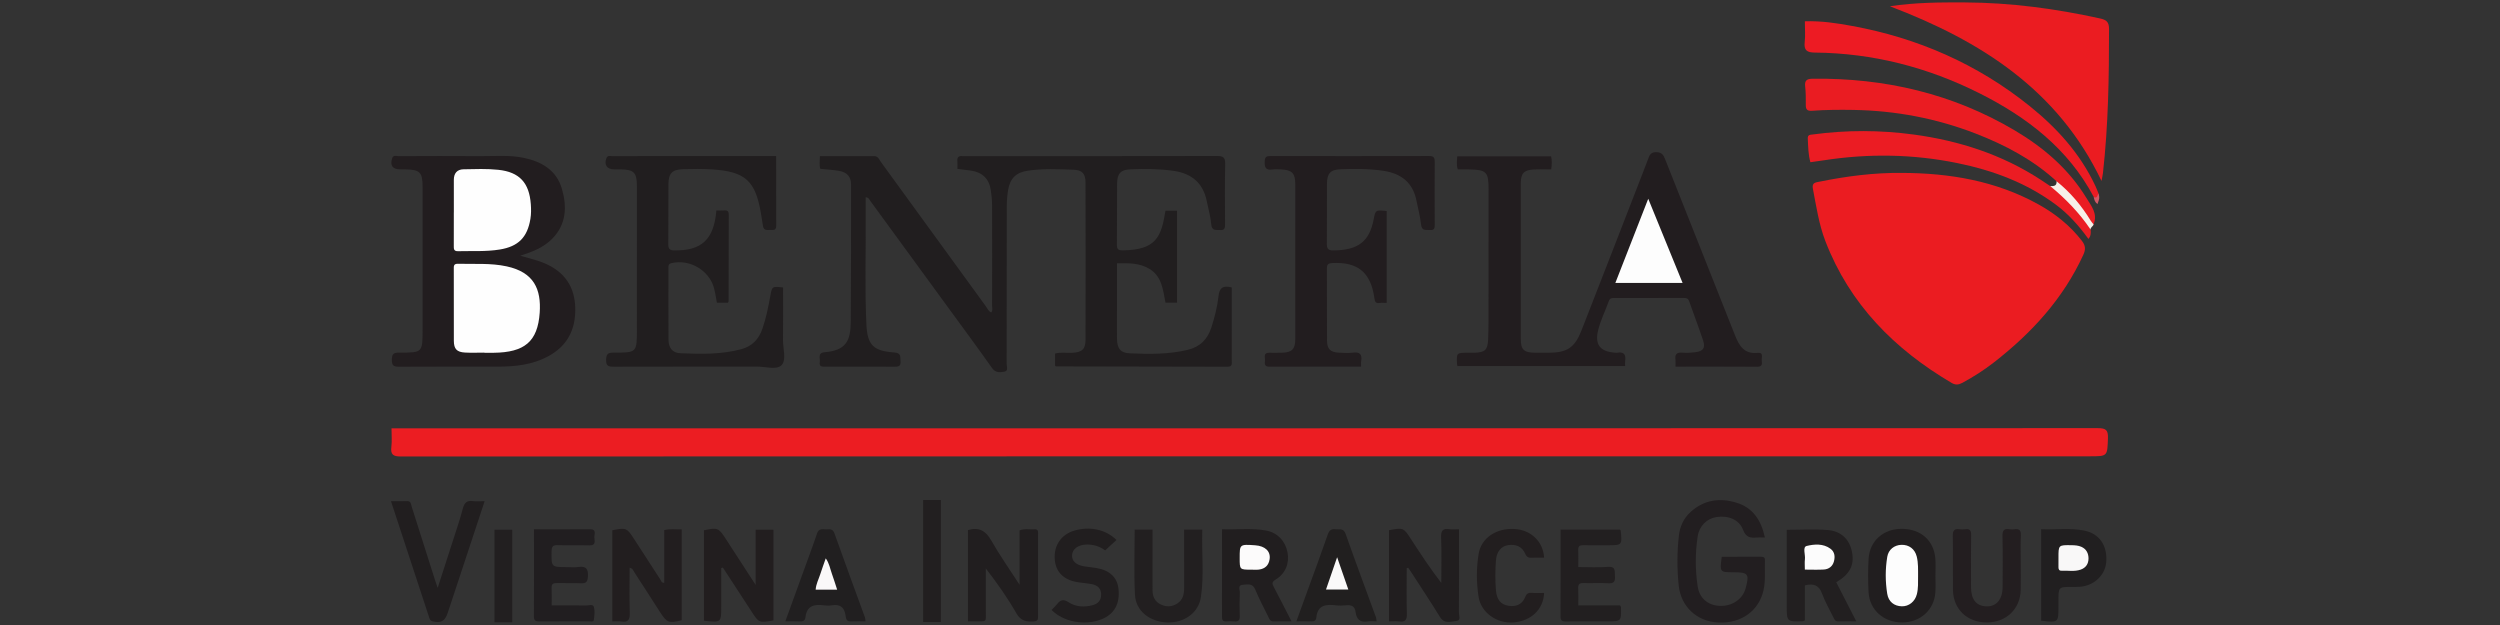 <?xml version="1.0" encoding="utf-8"?>
<!-- Generator: Adobe Illustrator 24.1.2, SVG Export Plug-In . SVG Version: 6.00 Build 0)  -->
<svg version="1.1" id="Warstwa_1" xmlns="http://www.w3.org/2000/svg" xmlns:xlink="http://www.w3.org/1999/xlink" x="0px" y="0px"
	 viewBox="0 0 180 45" style="enable-background:new 0 0 180 45;" xml:space="preserve">
<rect x="0" y="0" width="180" height="45" fill="#333333" stroke="none"/>
<style type="text/css">
	.st0{fill:#EC1D22;}
	.st1{fill:#EB1C21;}
	.st2{fill:#211E1F;}
	.st3{fill:#221D1F;}
	.st4{fill:#EA1C22;}
	.st5{fill:#ED1B23;}
	.st6{fill:#EB1C23;}
	.st7{fill:#221E20;}
	.st8{fill:#221E1F;}
	.st9{fill:#221F20;}
	.st10{fill:#231E20;}
	.st11{fill:#211E20;}
	.st12{fill:#211F20;}
	.st13{fill:#211F1F;}
	.st14{fill:#F7F0E9;}
	.st15{fill:#D45765;}
	.st16{fill:#FDFDFD;}
	.st17{fill:#FEFEFE;}
	.st18{fill:#FCFCFC;}
	.st19{fill:#FCFBFB;}
	.st20{fill:#FAF8F9;}
	.st21{fill:#FAF9F9;}
	.st22{fill:#F9F8F8;}
</style>
<g>
	<path class="st0" d="M28.189,30.84c0.51,0,0.938,0,1.366,0c40.497,0,80.994,0.001,121.49-0.013c0.573,0,0.748,0.128,0.727,0.718
		c-0.047,1.308-0.014,1.309-1.304,1.309c-40.534,0-81.068-0.001-121.602,0.013c-0.562,0-0.756-0.133-0.687-0.698
		C28.23,31.75,28.189,31.32,28.189,30.84z"/>
	<path class="st1" d="M136.924,12.449c3.449,0.012,6.778,0.568,9.838,2.264c1.214,0.673,2.282,1.523,3.139,2.633
		c0.264,0.342,0.273,0.618,0.097,1.002c-1.447,3.155-3.715,5.624-6.419,7.731c-0.718,0.56-1.483,1.052-2.287,1.484
		c-0.277,0.149-0.499,0.169-0.775,0.006c-4.123-2.426-7.336-5.666-9.086-10.197c-0.47-1.217-0.658-2.513-0.904-3.791
		c-0.085-0.44,0.209-0.446,0.472-0.499C132.954,12.685,134.925,12.429,136.924,12.449z"/>
	<path class="st2" d="M83.912,15.175c0.295,0,0.551,0,0.833,0c0,2.212,0,4.403,0,6.617c-0.273,0-0.527,0-0.83,0
		c-0.181-0.898-0.243-1.89-1.17-2.442c-0.704-0.419-1.483-0.409-2.323-0.392c0,1.147,0,2.26,0,3.373
		c0,0.689-0.008,1.379,0.002,2.068c0.011,0.686,0.245,1.008,0.904,1.039c1.394,0.065,2.79,0.08,4.167-0.244
		c0.905-0.213,1.454-0.762,1.729-1.633c0.23-0.729,0.427-1.471,0.506-2.225c0.065-0.621,0.33-0.803,0.955-0.64
		c0,0.491,0,1.007,0,1.523c0,1.249,0.001,2.497,0.001,3.746c0,0.217,0.062,0.442-0.308,0.441c-4.118-0.015-8.236-0.018-12.354-0.025
		c-0.012,0-0.024-0.026-0.062-0.069c0-0.258,0-0.549,0-0.856c0.41-0.111,0.821-0.034,1.225-0.053
		c0.711-0.033,0.969-0.248,0.97-0.938c0.01-3.783,0.009-7.566-0.001-11.349c-0.002-0.599-0.242-0.874-0.842-0.895
		c-1.115-0.039-2.236-0.095-3.347,0.074c-0.813,0.124-1.247,0.558-1.383,1.384c-0.064,0.384-0.095,0.777-0.096,1.166
		c-0.007,3.783-0.001,7.566-0.01,11.349c0,0.194,0.143,0.51-0.158,0.564c-0.306,0.055-0.635,0.106-0.892-0.257
		c-1.097-1.549-2.225-3.075-3.344-4.608c-1.81-2.481-3.621-4.962-5.433-7.442c-0.071-0.097-0.108-0.24-0.322-0.245
		c0,0.348-0.003,0.692,0,1.037c0.026,2.701-0.076,5.404,0.051,8.104c0.07,1.502,0.495,1.924,2.011,2.031
		c0.511,0.036,0.415,0.316,0.446,0.624c0.04,0.398-0.179,0.404-0.473,0.402c-1.64-0.009-3.28-0.005-4.92-0.003
		c-0.229,0-0.478,0.03-0.42-0.325c0.044-0.27-0.187-0.668,0.352-0.715c1.507-0.13,1.865-0.784,1.876-2.173
		c0.026-3.298,0.021-6.596,0.024-9.895c0.001-0.552-0.273-0.885-0.853-0.989c-0.437-0.078-0.885-0.097-1.359-0.146
		c-0.089-0.266-0.03-0.558-0.034-0.916c1.315,0,2.611,0.003,3.907-0.002c0.289-0.001,0.357,0.242,0.48,0.411
		c2.531,3.476,5.056,6.956,7.585,10.432c0.105,0.144,0.168,0.332,0.363,0.41c0.136-0.146,0.063-0.321,0.064-0.475
		c0.006-2.404,0.008-4.808,0-7.212c-0.001-0.371-0.036-0.745-0.091-1.112c-0.123-0.821-0.605-1.288-1.428-1.41
		c-0.31-0.046-0.622-0.08-0.977-0.125c0-0.2,0.014-0.385-0.003-0.567c-0.026-0.275,0.096-0.376,0.356-0.352
		c0.074,0.007,0.149,0.001,0.224,0.001c6.038,0,12.075,0.005,18.113-0.009c0.452-0.001,0.6,0.105,0.59,0.576
		c-0.032,1.434-0.016,2.87-0.01,4.304c0.001,0.267,0.002,0.484-0.368,0.451c-0.286-0.026-0.581,0.08-0.624-0.401
		c-0.052-0.57-0.213-1.13-0.328-1.693c-0.265-1.296-1.086-1.977-2.37-2.165c-1.038-0.152-2.081-0.153-3.122-0.113
		c-0.705,0.027-0.954,0.31-0.961,1.026c-0.014,1.472,0.004,2.944-0.014,4.416c-0.004,0.34,0.132,0.397,0.428,0.393
		C83.254,17.997,83.617,17.039,83.912,15.175z"/>
	<path class="st3" d="M120.637,26.398c0-0.209,0.016-0.356-0.003-0.499c-0.05-0.38,0.081-0.544,0.487-0.509
		c0.313,0.027,0.634,0.008,0.946-0.031c0.559-0.069,0.734-0.304,0.559-0.836c-0.314-0.953-0.678-1.89-1.009-2.838
		c-0.07-0.201-0.191-0.232-0.377-0.232c-1.677,0.005-3.354,0.004-5.031,0.001c-0.18,0-0.302,0.023-0.376,0.23
		c-0.261,0.734-0.627,1.43-0.792,2.2c-0.191,0.895,0.153,1.385,1.071,1.491c0.111,0.013,0.226,0.036,0.333,0.018
		c0.49-0.081,0.631,0.151,0.566,0.595c-0.016,0.108-0.002,0.22-0.002,0.37c-4.036,0-8.048,0-12.071,0
		c-0.013-0.058-0.033-0.109-0.035-0.161c-0.033-0.799-0.032-0.799,0.781-0.8c0.168,0,0.336,0.006,0.503-0.001
		c0.723-0.027,0.922-0.194,0.956-0.933c0.039-0.855,0.029-1.713,0.03-2.569c0.003-2.758,0-5.515,0.003-8.273
		c0.002-1.243-0.151-1.402-1.412-1.423c-0.261-0.004-0.521-0.001-0.801-0.001c-0.114-0.315-0.061-0.618-0.041-0.941
		c2.265,0,4.497,0,6.755,0c0.076,0.292,0.054,0.597,0.011,0.941c-0.43,0-0.836-0.016-1.241,0.004
		c-0.729,0.036-0.951,0.276-0.951,1.008c-0.002,3.727-0.001,7.453,0,11.18c0,0.778,0.209,0.99,0.991,1.006
		c0.335,0.007,0.671,0.002,1.006,0.001c1.33-0.001,1.885-0.357,2.373-1.604c1.45-3.703,2.887-7.412,4.328-11.119
		c0.162-0.416,0.324-0.832,0.478-1.25c0.1-0.273,0.197-0.475,0.576-0.468c0.375,0.007,0.506,0.169,0.629,0.479
		c1.675,4.235,3.368,8.464,5.04,12.7c0.302,0.765,0.662,1.37,1.636,1.271c0.45-0.046,0.263,0.348,0.292,0.569
		c0.029,0.226,0.041,0.432-0.317,0.43C124.592,26.391,122.656,26.398,120.637,26.398z"/>
	<path class="st3" d="M37.455,18.413c0.623,0.184,1.253,0.315,1.844,0.582c1.376,0.621,2.085,1.67,2.12,3.187
		c0.036,1.56-0.583,2.742-1.969,3.482c-1.113,0.595-2.329,0.733-3.568,0.733c-2.385,0.001-4.77-0.007-7.155,0.008
		c-0.375,0.002-0.514-0.08-0.515-0.486c0-0.415,0.109-0.536,0.534-0.533c1.68,0.013,1.68-0.002,1.68-1.658
		c0-3.428,0.001-6.857,0-10.285c0-1.037-0.193-1.231-1.234-1.246c-0.13-0.002-0.261-0.003-0.391-0.003
		c-0.535,0-0.736-0.288-0.567-0.792c0.091-0.272,0.311-0.157,0.469-0.158c1.956-0.009,3.913-0.017,5.869-0.001
		c1.059,0.008,2.125-0.097,3.175,0.13c1.277,0.277,2.319,0.894,2.706,2.211c0.379,1.288,0.331,2.56-0.686,3.597
		C39.138,17.824,38.317,18.139,37.455,18.413z"/>
	<path class="st2" d="M51.579,15.153c0.215,0,0.398,0.013,0.579-0.003c0.252-0.022,0.314,0.092,0.313,0.325
		c-0.008,2.068-0.008,4.135-0.012,6.203c0,0.033-0.027,0.067-0.049,0.118c-0.249,0-0.504,0-0.794,0
		c-0.068-0.35-0.116-0.713-0.211-1.064c-0.349-1.284-1.769-2.098-3.063-1.786c-0.204,0.049-0.216,0.164-0.215,0.32
		c0.001,1.732-0.006,3.465,0.005,5.197c0.004,0.549,0.256,0.944,0.85,0.969c1.469,0.064,2.937,0.096,4.381-0.288
		c0.798-0.212,1.273-0.729,1.533-1.481c0.262-0.757,0.417-1.542,0.561-2.327c0.133-0.726,0.123-0.727,0.924-0.638
		c0,1.255,0.012,2.516-0.005,3.777c-0.009,0.626,0.271,1.444-0.113,1.825c-0.354,0.352-1.168,0.091-1.779,0.093
		c-3.428,0.007-6.855-0.001-10.283,0.01c-0.373,0.001-0.571-0.031-0.562-0.496c0.008-0.434,0.148-0.521,0.55-0.519
		c1.667,0.008,1.667-0.005,1.667-1.673c0-3.446,0.001-6.892-0.001-10.339c0-0.958-0.218-1.171-1.186-1.181
		c-0.149-0.002-0.298,0-0.447,0c-0.521-0.001-0.741-0.321-0.563-0.802c0.085-0.23,0.274-0.151,0.423-0.152
		c0.913-0.007,1.826-0.003,2.738-0.003c3.015,0,6.03,0,9.063,0c0,1.679-0.004,3.35,0.004,5.021c0.001,0.267-0.133,0.317-0.348,0.297
		c-0.237-0.022-0.55,0.114-0.606-0.293c-0.041-0.294-0.093-0.587-0.142-0.88c-0.395-2.364-1.121-3.032-3.524-3.186
		c-0.687-0.044-1.379-0.036-2.067-0.017c-0.807,0.023-1.067,0.293-1.073,1.098c-0.011,1.434,0.003,2.869-0.01,4.303
		c-0.003,0.332,0.095,0.446,0.444,0.449C50.522,18.052,51.406,17.243,51.579,15.153z"/>
	<path class="st1" d="M151.308,13.028c-3.136-6.576-8.719-10.096-15.234-12.576c1.829-0.28,3.622-0.285,5.415-0.277
		c3.285,0.015,6.52,0.45,9.724,1.156c0.445,0.098,0.638,0.249,0.638,0.757c0,3.463-0.05,6.922-0.438,10.367
		C151.392,12.635,151.349,12.811,151.308,13.028z"/>
	<path class="st3" d="M98,26.397c-2.252,0-4.429-0.005-6.605,0.005c-0.353,0.002-0.346-0.206-0.318-0.435
		c0.026-0.222-0.153-0.569,0.302-0.569c0.317,0,0.634,0.009,0.95-0.003c0.696-0.026,0.927-0.262,0.93-0.962
		c0.006-1.304,0.001-2.608,0.001-3.911c0-2.421,0.001-4.843-0.001-7.264c-0.001-0.786-0.236-1.028-1.021-1.059
		c-0.205-0.008-0.414-0.028-0.614,0.004c-0.5,0.08-0.588-0.161-0.565-0.598c0.015-0.304,0.119-0.371,0.397-0.37
		c3.818,0.007,7.637,0.008,11.455-0.001c0.344-0.001,0.391,0.146,0.389,0.438c-0.011,1.49-0.006,2.98,0,4.47
		c0.001,0.245,0.003,0.454-0.339,0.419c-0.277-0.028-0.591,0.1-0.644-0.383c-0.064-0.588-0.218-1.165-0.335-1.747
		c-0.259-1.28-1.091-1.93-2.338-2.125c-1.036-0.161-2.08-0.158-3.121-0.119c-0.748,0.028-0.979,0.31-0.982,1.059
		c-0.005,1.434,0.005,2.868-0.008,4.303c-0.003,0.347,0.079,0.487,0.468,0.483c1.767-0.015,2.59-0.629,2.899-2.219
		c0.136-0.701,0.136-0.701,0.941-0.62c0,2.187,0,4.377,0,6.617c-0.174,0-0.337-0.02-0.494,0.004
		c-0.301,0.047-0.355-0.085-0.394-0.363c-0.26-1.845-1.2-2.604-3.031-2.51c-0.284,0.015-0.388,0.09-0.386,0.385
		c0.011,1.732-0.005,3.464,0.009,5.197c0.005,0.612,0.242,0.837,0.848,0.87c0.334,0.018,0.675,0.041,1.005-0.002
		c0.5-0.065,0.692,0.112,0.607,0.608C97.984,26.104,98,26.216,98,26.397z"/>
	<path class="st4" d="M148.072,13.053c-1.695-1.556-3.691-2.609-5.815-3.433c-2.834-1.099-5.777-1.656-8.819-1.706
		c-0.987-0.016-1.972-0.012-2.955,0.061c-0.351,0.026-0.468-0.078-0.466-0.415c0.003-0.446,0.006-0.896-0.045-1.338
		c-0.054-0.47,0.157-0.549,0.569-0.554c5.166-0.057,10.032,1.069,14.5,3.709c2.086,1.233,3.905,2.782,5.182,4.879
		c0.344,0.566,0.837,1.13,0.513,1.893c-0.175,0.132-0.217-0.052-0.266-0.133c-0.57-0.942-1.293-1.755-2.09-2.506
		C148.241,13.379,148.162,13.213,148.072,13.053z"/>
	<path class="st5" d="M150.749,14.178c-1.848-3.48-4.81-5.748-8.238-7.468c-3.722-1.867-7.673-2.887-11.852-2.925
		c-0.565-0.005-0.787-0.17-0.72-0.756c0.054-0.475,0.011-0.961,0.011-1.495c1.176-0.04,2.291,0.131,3.398,0.334
		c4.731,0.865,9.015,2.741,12.774,5.757c1.974,1.585,3.653,3.431,4.741,5.754c0.086,0.183,0.157,0.373,0.236,0.56
		C151.071,14.15,151.129,14.482,150.749,14.178z"/>
	<path class="st6" d="M150.523,16.531c0.022,0.225,0.033,0.448-0.157,0.672c-0.677-0.94-1.434-1.794-2.361-2.48
		c-2.119-1.567-4.525-2.461-7.084-2.982c-3.186-0.649-6.388-0.697-9.6-0.2c-0.312,0.048-0.626,0.09-0.973,0.139
		c-0.157-0.563-0.159-1.133-0.187-1.702c-0.014-0.285,0.162-0.271,0.355-0.296c2.432-0.327,4.865-0.323,7.293,0.008
		c3.263,0.445,6.337,1.437,9.115,3.248c0.232,0.151,0.461,0.307,0.691,0.46C148.875,14.172,149.907,15.159,150.523,16.531z"/>
	<path class="st7" d="M127.073,38.7c-0.263,0-0.447-0.015-0.629,0.003c-0.46,0.044-0.753-0.05-0.949-0.565
		c-0.279-0.732-1.059-1.039-1.913-0.91c-0.677,0.103-1.233,0.637-1.347,1.379c-0.184,1.202-0.183,2.412-0.003,3.614
		c0.128,0.857,0.748,1.373,1.614,1.403c0.868,0.03,1.625-0.487,1.835-1.252c0.287-1.048,0.198-1.167-0.871-1.169
		c-0.989-0.002-0.989-0.002-0.845-1.115c0.938,0,1.883,0.002,2.828-0.002c0.173-0.001,0.29,0.037,0.282,0.242
		c-0.029,0.724,0.059,1.452-0.102,2.17c-0.337,1.499-1.623,2.41-3.282,2.322c-1.528-0.082-2.666-1.152-2.823-2.653
		c-0.125-1.188-0.124-2.375,0.006-3.563c0.076-0.696,0.34-1.285,0.863-1.755c0.965-0.867,2.085-1.021,3.282-0.657
		C126.206,36.553,126.8,37.445,127.073,38.7z"/>
	<path class="st2" d="M101.284,40.905c0,1.097-0.021,2.194,0.01,3.289c0.012,0.439-0.112,0.608-0.554,0.549
		c-0.233-0.031-0.473-0.005-0.734-0.005c0-2.223,0-4.393,0-6.562c1.035-0.195,1.047-0.188,1.581,0.633
		c0.692,1.066,1.387,2.129,2.187,3.162c0-1.089,0.03-2.18-0.013-3.267c-0.02-0.498,0.113-0.679,0.607-0.6
		c0.197,0.032,0.404,0.005,0.68,0.005c0,0.355,0,0.681,0,1.008c0,1.657,0.007,3.315-0.008,4.972
		c-0.002,0.212,0.163,0.588-0.154,0.615c-0.398,0.034-0.878,0.253-1.201-0.271c-0.654-1.06-1.343-2.098-2.018-3.144
		c-0.088-0.137-0.181-0.27-0.272-0.405C101.357,40.89,101.321,40.897,101.284,40.905z"/>
	<path class="st2" d="M69.692,38.165c0.823-0.24,1.295,0.073,1.688,0.765c0.594,1.046,1.292,2.032,2.029,3.173
		c0-1.402,0-2.655,0-3.915c0.383-0.148,0.737-0.051,1.08-0.079c0.251-0.021,0.254,0.149,0.253,0.326
		c-0.002,1.994-0.006,3.987,0,5.981c0.001,0.241-0.083,0.315-0.322,0.328c-0.524,0.028-0.922-0.029-1.236-0.579
		c-0.64-1.12-1.387-2.178-2.204-3.235c0,0.994,0.005,1.988-0.001,2.981c-0.006,0.949,0.139,0.812-0.827,0.826
		c-0.144,0.002-0.288,0-0.46,0C69.692,42.517,69.692,40.345,69.692,38.165z"/>
	<path class="st8" d="M51.929,40.897c0,0.921,0,1.841,0,2.762c0,1.174,0,1.174-1.245,1.032c0-2.168,0-4.339,0-6.511
		c0.987-0.209,1.055-0.18,1.569,0.616c0.684,1.06,1.373,2.117,2.154,3.32c0-1.423,0-2.685,0-3.977c0.461,0,0.859,0,1.281,0
		c0,2.19,0,4.362,0,6.531c-1.041,0.186-1.04,0.185-1.579-0.643c-0.685-1.054-1.373-2.106-2.059-3.159
		C52.009,40.878,51.969,40.887,51.929,40.897z"/>
	<path class="st8" d="M47.825,41.965c0-1.262,0-2.52,0-3.797c0.424-0.11,0.824-0.042,1.256-0.056c0,2.201,0,4.372,0,6.545
		c-0.931,0.234-1.061,0.186-1.568-0.601c-0.604-0.938-1.202-1.88-1.815-2.813c-0.084-0.127-0.125-0.313-0.365-0.369
		c0,1.089-0.025,2.16,0.011,3.23c0.016,0.492-0.092,0.733-0.629,0.641c-0.195-0.033-0.4-0.005-0.629-0.005c0-2.216,0-4.388,0-6.56
		c0.991-0.202,1.051-0.176,1.57,0.631c0.624,0.971,1.249,1.94,1.882,2.905C47.599,41.809,47.623,41.969,47.825,41.965z"/>
	<path class="st9" d="M132.209,41.921c0.476,0.929,0.939,1.832,1.443,2.815c-0.489,0-0.892-0.011-1.294,0.004
		c-0.22,0.008-0.279-0.133-0.352-0.285c-0.275-0.568-0.602-1.117-0.816-1.708c-0.225-0.624-0.618-0.756-1.24-0.599
		c0,0.84,0,1.69,0,2.522c-0.076,0.033-0.107,0.058-0.139,0.059c-1.167,0.04-1.167,0.04-1.167-1.142c0-1.803,0-3.606,0-5.441
		c1.016,0,2-0.064,2.971,0.018c0.981,0.082,1.575,0.711,1.736,1.617C133.516,40.702,133.183,41.349,132.209,41.921z"/>
	<path class="st2" d="M34.894,36.084c-0.85,2.573-1.671,5.058-2.492,7.542c-0.058,0.176-0.118,0.351-0.177,0.527
		c-0.192,0.574-0.483,0.723-1.071,0.585c-0.164-0.038-0.208-0.142-0.248-0.262c-0.911-2.768-1.82-5.538-2.756-8.392
		c0.42,0,0.783,0.013,1.144-0.004c0.312-0.015,0.295,0.235,0.351,0.41c0.566,1.768,1.124,3.539,1.686,5.309
		c0.045,0.141,0.096,0.279,0.181,0.529c0.4-1.237,0.772-2.38,1.138-3.524c0.232-0.726,0.481-1.448,0.672-2.185
		c0.107-0.412,0.285-0.6,0.722-0.541C34.297,36.112,34.56,36.084,34.894,36.084z"/>
	<path class="st2" d="M92.99,44.738c-0.486,0-0.888-0.009-1.289,0.003c-0.279,0.009-0.324-0.215-0.409-0.387
		c-0.315-0.632-0.648-1.257-0.915-1.91c-0.193-0.472-0.554-0.359-0.884-0.341c-0.413,0.023-0.216,0.366-0.225,0.563
		c-0.027,0.557-0.026,1.116-0.004,1.673c0.013,0.317-0.095,0.437-0.41,0.402c-0.184-0.021-0.372-0.016-0.557-0.002
		c-0.245,0.018-0.316-0.084-0.315-0.324c0.008-2.081,0.004-4.162,0.004-6.309c1.079,0.04,2.134-0.101,3.181,0.094
		c0.808,0.15,1.38,0.759,1.535,1.571c0.15,0.784-0.15,1.532-0.857,1.959c-0.268,0.162-0.265,0.282-0.141,0.517
		C92.127,43.046,92.535,43.853,92.99,44.738z"/>
	<path class="st2" d="M139.352,41.47c0,0.391,0.022,0.783-0.004,1.172c-0.086,1.268-1.079,2.166-2.382,2.174
		c-1.33,0.009-2.362-0.896-2.43-2.184c-0.042-0.798-0.044-1.602,0.003-2.4c0.076-1.289,1.064-2.159,2.382-2.157
		c1.378,0.001,2.33,0.843,2.426,2.167C139.377,40.649,139.352,41.061,139.352,41.47z"/>
	<path class="st9" d="M85.257,38.133c0.447,0,0.848,0,1.31,0c-0.058,1.628,0.136,3.244-0.099,4.846
		c-0.169,1.15-1.21,1.881-2.442,1.837c-1.244-0.044-2.25-0.831-2.309-1.99c-0.079-1.554-0.02-3.116-0.02-4.695
		c0.433,0,0.833,0,1.285,0c0,1.47-0.001,2.916,0.001,4.362c0.001,0.439,0.151,0.803,0.562,1.012c0.413,0.21,0.829,0.199,1.219-0.052
		c0.404-0.26,0.495-0.671,0.494-1.119c-0.002-1.192-0.001-2.383-0.001-3.575C85.257,38.559,85.257,38.359,85.257,38.133z"/>
	<path class="st10" d="M145.493,40.568c0,0.634,0.011,1.267-0.002,1.901c-0.028,1.381-1.048,2.352-2.453,2.348
		c-1.414-0.004-2.412-0.966-2.426-2.363c-0.013-1.286,0.014-2.572-0.011-3.857c-0.008-0.393,0.101-0.548,0.493-0.491
		c0.128,0.019,0.263,0.019,0.39,0c0.345-0.05,0.444,0.082,0.438,0.43c-0.021,1.248-0.009,2.497-0.007,3.746
		c0.002,0.887,0.38,1.353,1.11,1.376c0.717,0.023,1.159-0.5,1.163-1.392c0.005-1.211,0.019-2.423-0.009-3.634
		c-0.01-0.408,0.079-0.601,0.514-0.526c0.109,0.019,0.225,0.017,0.335,0c0.357-0.053,0.491,0.07,0.474,0.45
		C145.47,39.225,145.492,39.897,145.493,40.568z"/>
	<path class="st9" d="M112.362,38.132c1.479,0,2.888,0,4.278,0c0.031,0.039,0.051,0.052,0.052,0.068
		c0.106,1.058,0.106,1.058-0.956,1.058c-0.577,0-1.155,0.008-1.732-0.003c-0.247-0.005-0.384,0.051-0.371,0.336
		c0.017,0.388,0.004,0.776,0.004,1.237c0.733,0,1.436,0.041,2.131-0.013c0.596-0.046,0.477,0.325,0.507,0.666
		c0.033,0.373-0.06,0.539-0.477,0.514c-0.594-0.036-1.192,0.004-1.787-0.014c-0.293-0.009-0.396,0.09-0.38,0.383
		c0.021,0.386,0.005,0.775,0.005,1.225c0.53,0,1.027,0,1.524,0c0.501,0,1.002,0,1.486,0c0.034,0.068,0.064,0.099,0.064,0.132
		c0.026,1.017,0.026,1.017-1.012,1.017c-0.987,0-1.975-0.01-2.962,0.007c-0.294,0.005-0.381-0.083-0.379-0.376
		C112.367,42.303,112.362,40.237,112.362,38.132z"/>
	<path class="st11" d="M38.447,38.109c1.389,0,2.708,0.008,4.026-0.004c0.509-0.005,0.31,0.359,0.321,0.589
		c0.012,0.247,0.135,0.587-0.352,0.573c-0.763-0.022-1.527,0.01-2.289-0.016c-0.35-0.012-0.436,0.108-0.44,0.443
		c-0.015,1.136-0.028,1.136,1.077,1.138c0.279,0,0.563,0.033,0.837-0.008c0.569-0.085,0.737,0.125,0.704,0.693
		c-0.024,0.409-0.156,0.495-0.524,0.478c-0.576-0.027-1.154,0.001-1.731-0.013c-0.258-0.006-0.373,0.069-0.36,0.346
		c0.018,0.389,0.005,0.78,0.005,1.261c0.839,0,1.667-0.007,2.495,0.005c0.19,0.003,0.489-0.122,0.548,0.113
		c0.075,0.293,0.036,0.627-0.008,0.935c-0.021,0.147-0.221,0.095-0.344,0.095c-1.191,0.003-2.383-0.005-3.574,0.006
		c-0.273,0.002-0.398-0.056-0.397-0.366C38.453,42.311,38.447,40.247,38.447,38.109z"/>
	<path class="st12" d="M62.316,44.737c-0.371,0-0.72-0.013-1.068,0.004c-0.344,0.016-0.343-0.277-0.372-0.457
		c-0.097-0.597-0.423-0.796-0.995-0.7c-0.181,0.03-0.374,0.026-0.557,0.001c-0.698-0.098-1.239,0.022-1.332,0.861
		c-0.023,0.209-0.148,0.311-0.383,0.296c-0.33-0.021-0.663-0.005-1.066-0.005c0.441-1.215,0.857-2.361,1.273-3.508
		c0.341-0.942,0.695-1.879,1.014-2.828c0.131-0.391,0.419-0.282,0.677-0.289c0.233-0.006,0.452-0.051,0.571,0.283
		c0.719,2.028,1.467,4.047,2.203,6.069C62.305,44.53,62.3,44.607,62.316,44.737z"/>
	<path class="st13" d="M99.114,44.735c-0.247,0-0.437-0.028-0.614,0.005c-0.553,0.104-0.832-0.139-0.897-0.668
		c-0.052-0.425-0.303-0.534-0.692-0.491c-0.239,0.026-0.487,0.031-0.725,0.002c-0.72-0.087-1.328-0.026-1.412,0.891
		c-0.018,0.197-0.145,0.273-0.348,0.265c-0.333-0.014-0.666-0.004-1.087-0.004c0.284-0.781,0.547-1.503,0.809-2.226
		c0.488-1.343,0.988-2.682,1.454-4.033c0.108-0.312,0.263-0.406,0.564-0.37c0.275,0.033,0.566-0.098,0.715,0.325
		c0.711,2.013,1.458,4.013,2.19,6.018C99.096,44.517,99.094,44.593,99.114,44.735z"/>
	<path class="st12" d="M146.963,44.692c0-2.169,0-4.341,0-6.589c1.029,0.05,2.066-0.107,3.093,0.097
		c1.098,0.218,1.682,1.07,1.595,2.262c-0.069,0.947-0.889,1.718-1.903,1.787c-0.186,0.012-0.372,0.008-0.559,0.008
		c-0.981,0.001-0.981,0.001-0.981,1.008c0,0.13,0,0.261,0,0.391C148.21,44.833,148.21,44.833,146.963,44.692z"/>
	<path class="st2" d="M75.713,43.918c0.155-0.164,0.291-0.292,0.408-0.436c0.24-0.294,0.439-0.368,0.817-0.12
		c0.508,0.332,1.123,0.373,1.724,0.213c0.403-0.107,0.638-0.361,0.62-0.804c-0.017-0.428-0.284-0.635-0.662-0.71
		c-0.365-0.072-0.739-0.091-1.105-0.157c-0.98-0.177-1.526-0.767-1.576-1.679c-0.054-0.979,0.478-1.742,1.408-2.02
		c1.111-0.332,2.287-0.083,3.039,0.674c-0.258,0.237-0.516,0.475-0.814,0.749c-0.391-0.286-0.851-0.44-1.367-0.419
		c-0.581,0.023-0.979,0.308-1.016,0.753c-0.036,0.421,0.292,0.726,0.885,0.817c0.294,0.045,0.591,0.07,0.884,0.121
		c0.941,0.163,1.481,0.677,1.571,1.482c0.121,1.081-0.291,1.832-1.209,2.204C78.134,45.066,76.564,44.786,75.713,43.918z"/>
	<path class="st8" d="M111.176,42.692c-0.046,1.183-0.936,2.022-2.205,2.123c-1.207,0.096-2.334-0.713-2.511-1.831
		c-0.164-1.037-0.167-2.08,0.004-3.116c0.187-1.13,1.265-1.86,2.592-1.781c1.176,0.07,2.055,0.908,2.12,2.067
		c-0.297,0-0.592-0.013-0.885,0.004c-0.234,0.014-0.374-0.054-0.473-0.283c-0.234-0.541-0.688-0.708-1.239-0.624
		c-0.502,0.077-0.822,0.476-0.869,1.086c-0.055,0.724-0.063,1.45-0.001,2.175c0.056,0.651,0.342,1.02,0.905,1.105
		c0.551,0.084,0.994-0.094,1.209-0.651c0.087-0.226,0.226-0.3,0.466-0.28C110.583,42.711,110.88,42.692,111.176,42.692z"/>
	<path class="st9" d="M66.466,35.998c0.435,0,0.839,0,1.277,0c0,2.926,0,5.838,0,8.785c-0.409,0-0.826,0-1.277,0
		C66.466,41.878,66.466,38.965,66.466,35.998z"/>
	<path class="st9" d="M36.882,44.803c-0.439,0-0.843,0-1.279,0c0-2.218,0-4.421,0-6.66c0.413,0,0.83,0,1.279,0
		C36.882,40.343,36.882,42.547,36.882,44.803z"/>
	<path class="st14" d="M150.523,16.531c-0.802-1.2-1.799-2.219-2.908-3.134c0.244,0.007,0.483,0.007,0.458-0.345
		c0.998,0.793,1.799,1.757,2.461,2.842c0.056,0.092,0.134,0.17,0.202,0.255C150.718,16.306,150.502,16.353,150.523,16.531z"/>
	<path class="st15" d="M150.749,14.178c0.275,0.151,0.247-0.139,0.349-0.24c0.074,0.322,0.074,0.322-0.079,0.759
		C150.84,14.566,150.781,14.379,150.749,14.178z"/>
	<path class="st16" d="M116.305,20.371c0.791-2.025,1.553-3.974,2.368-6.061c0.852,2.087,1.652,4.047,2.473,6.061
		C119.524,20.371,117.958,20.371,116.305,20.371z"/>
	<path class="st17" d="M34.876,25.389c-0.466,0-0.933,0.021-1.397-0.005c-0.591-0.034-0.799-0.257-0.802-0.846
		c-0.008-1.715-0.002-3.429-0.004-5.144c0-0.209-0.03-0.411,0.295-0.402c1.171,0.033,2.346-0.065,3.507,0.185
		c1.987,0.427,2.497,1.665,2.384,3.335c-0.142,2.089-1.097,2.862-3.313,2.888c-0.224,0.003-0.447,0-0.671,0
		C34.876,25.397,34.876,25.393,34.876,25.389z"/>
	<path class="st17" d="M32.677,15.295c0-0.781,0.003-1.562-0.001-2.343c-0.002-0.474,0.234-0.755,0.696-0.763
		c0.836-0.016,1.679-0.05,2.508,0.037c1.529,0.162,2.226,0.941,2.339,2.475c0.026,0.353,0.029,0.704-0.029,1.056
		c-0.217,1.331-0.87,1.99-2.206,2.208c-0.997,0.163-2.003,0.096-3.005,0.121c-0.317,0.008-0.307-0.174-0.306-0.392
		c0.004-0.8,0.002-1.599,0.002-2.399C32.675,15.295,32.676,15.295,32.677,15.295z"/>
	<path class="st18" d="M129.949,41.012c0-0.302-0.023-0.527,0.005-0.745c0.042-0.333-0.185-0.882,0.127-0.958
		c0.547-0.133,1.186-0.187,1.712,0.199c0.312,0.229,0.339,0.572,0.252,0.907c-0.093,0.355-0.363,0.568-0.726,0.591
		C130.881,41.033,130.439,41.012,129.949,41.012z"/>
	<path class="st19" d="M89.257,40.175c0-0.99,0-0.99,1.111-0.915c0.721,0.049,1.126,0.434,1.045,0.997
		c-0.064,0.442-0.326,0.694-0.763,0.752c-0.182,0.024-0.369,0.007-0.554,0.007C89.257,41.017,89.257,41.017,89.257,40.175z"/>
	<path class="st16" d="M138.101,41.506c-0.003,0.428,0.02,0.857-0.087,1.278c-0.134,0.529-0.573,0.883-1.084,0.87
		c-0.554-0.014-0.957-0.33-1.049-0.898c-0.144-0.886-0.144-1.781,0.002-2.668c0.085-0.516,0.503-0.845,1.019-0.86
		c0.55-0.015,0.962,0.299,1.1,0.832C138.125,40.537,138.098,41.022,138.101,41.506z"/>
	<path class="st20" d="M60.275,42.456c-0.556,0-1.038,0-1.548,0c0.028-0.408,0.215-0.75,0.331-1.111
		c0.118-0.368,0.252-0.73,0.396-1.144c0.257,0.356,0.311,0.746,0.44,1.102C60.025,41.667,60.138,42.038,60.275,42.456z"/>
	<path class="st21" d="M97.08,42.447c-0.564,0-1.057,0-1.608,0c0.258-0.75,0.503-1.461,0.801-2.327
		C96.566,40.964,96.814,41.679,97.08,42.447z"/>
	<path class="st22" d="M148.21,40.177c-0.004-0.941-0.004-0.938,0.941-0.923c0.243,0.004,0.483,0.018,0.706,0.116
		c0.365,0.16,0.519,0.478,0.516,0.847c-0.003,0.377-0.189,0.667-0.57,0.798c-0.452,0.156-0.917,0.055-1.375,0.076
		c-0.167,0.008-0.221-0.098-0.219-0.25C148.212,40.621,148.21,40.399,148.21,40.177z"/>
</g>
</svg>
